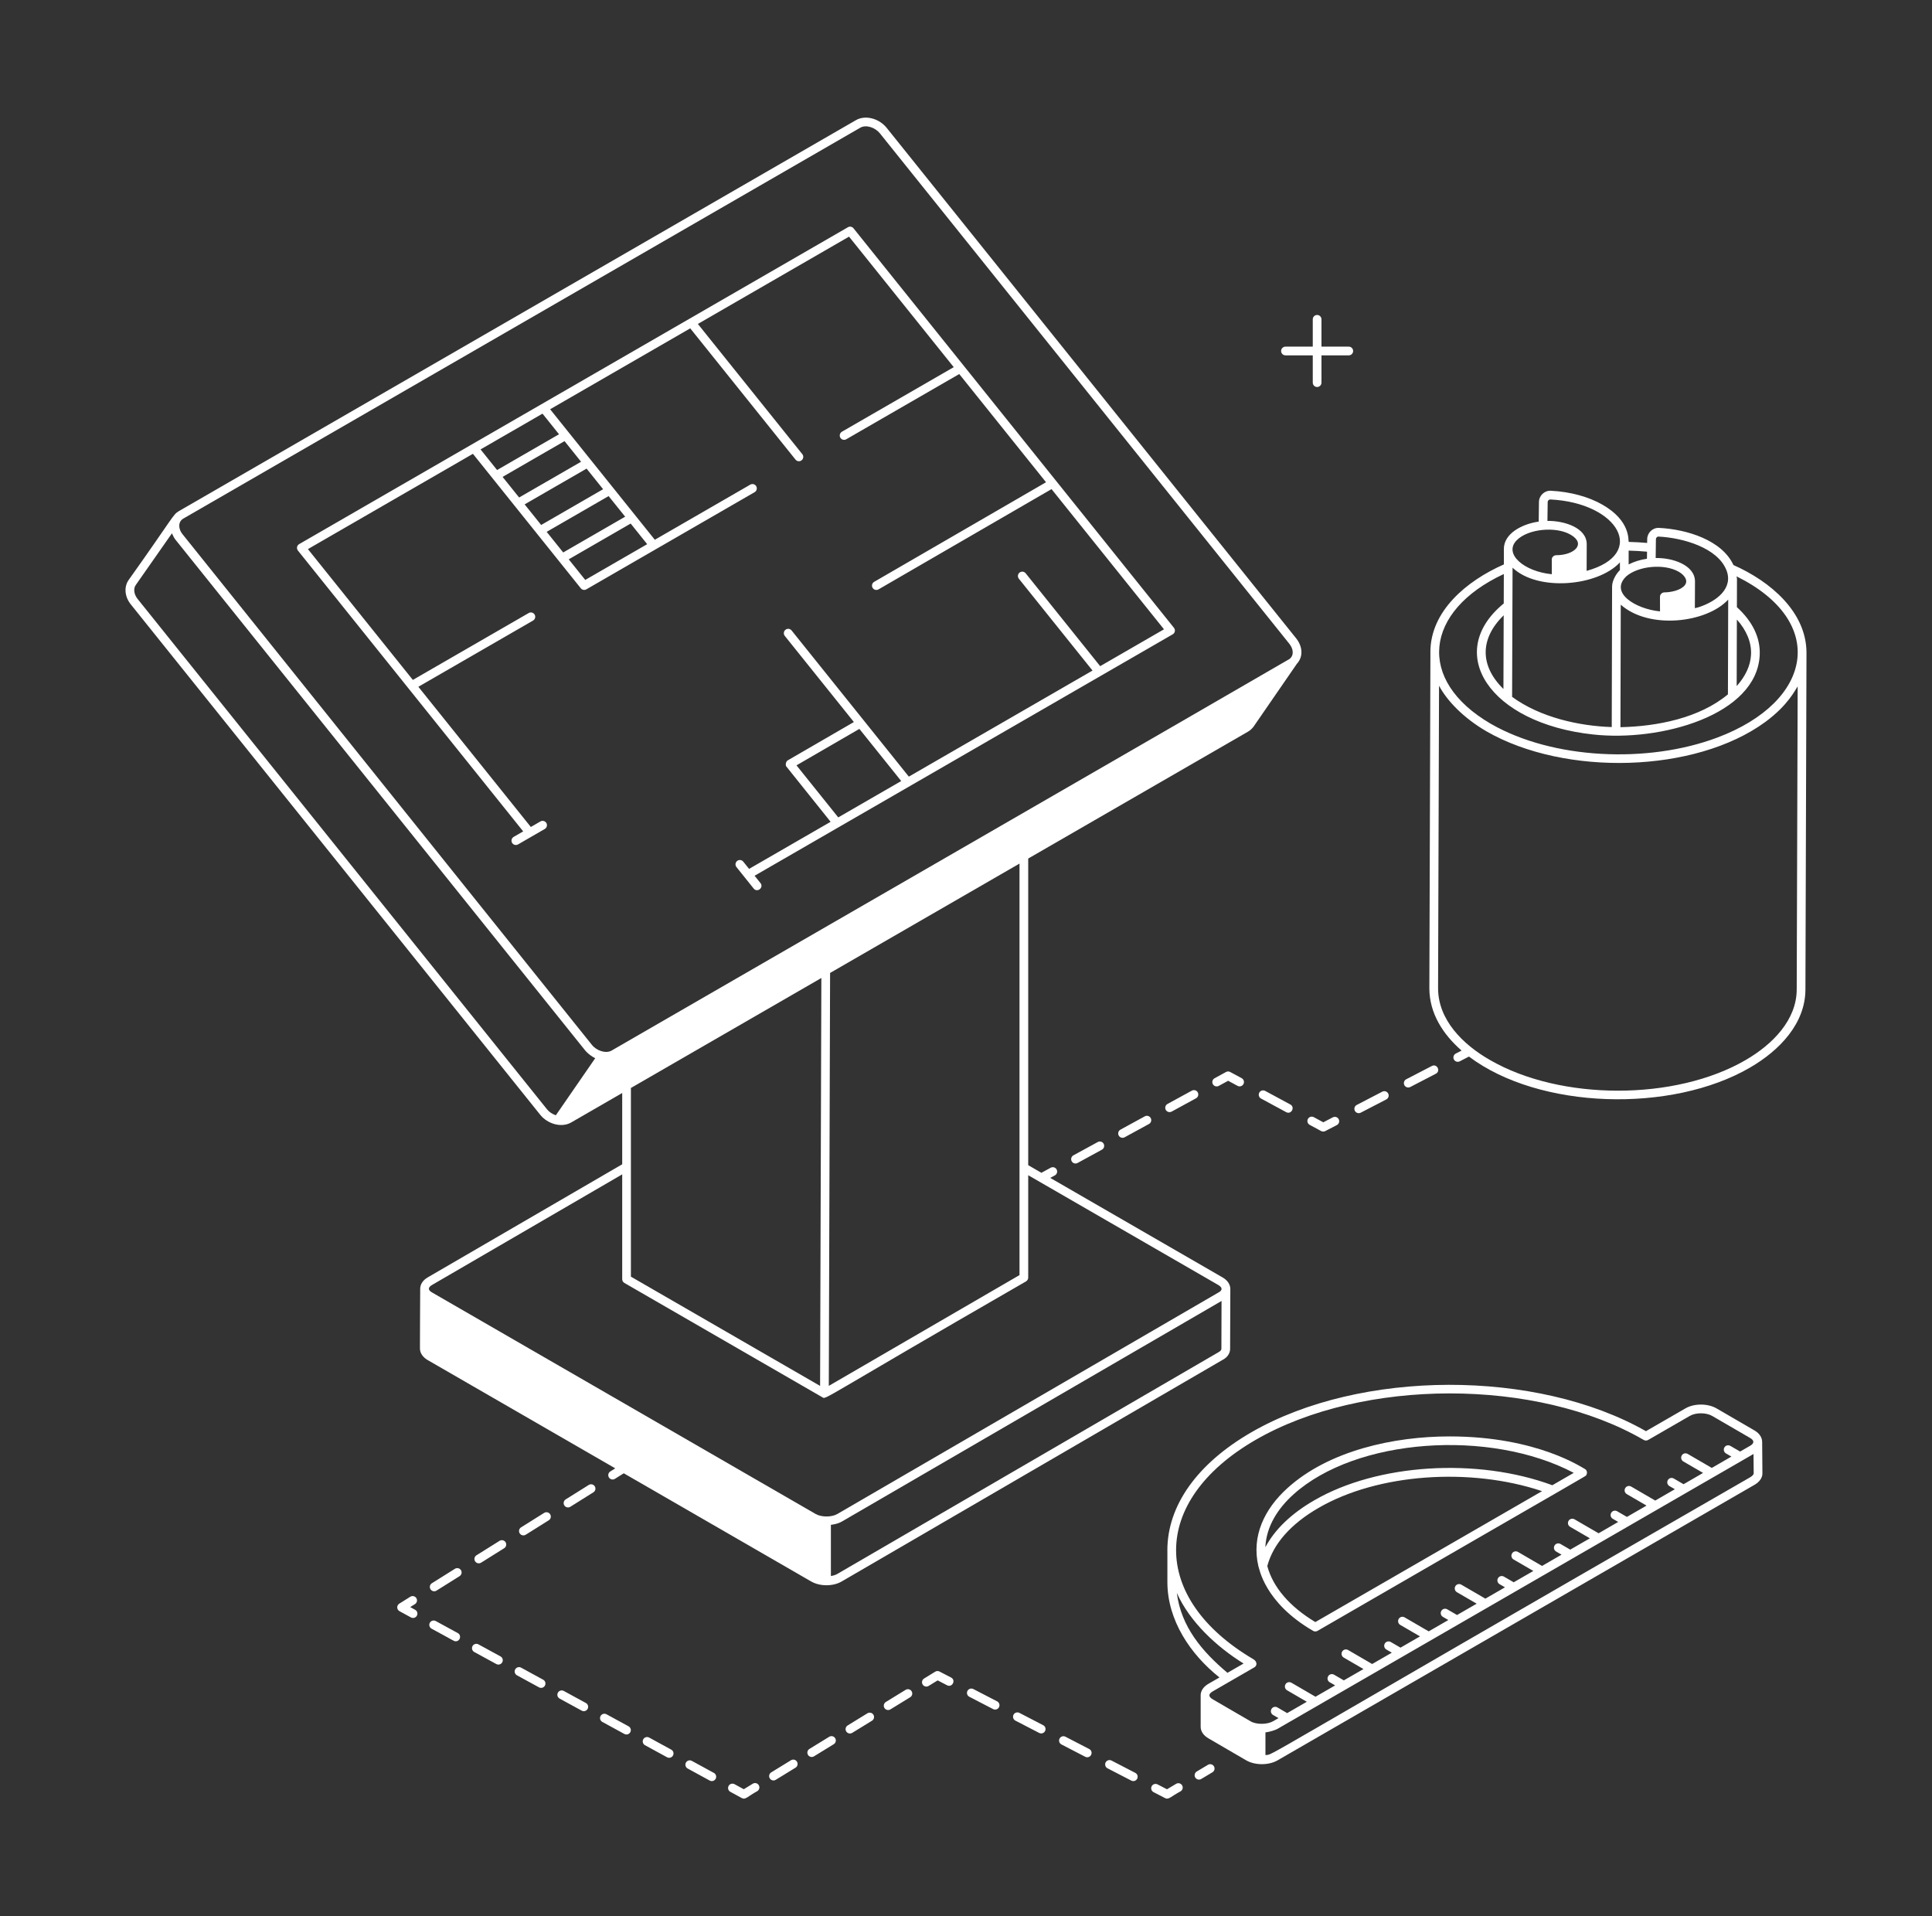 <svg width="121" height="120" viewBox="0 0 121 120" fill="none" xmlns="http://www.w3.org/2000/svg">
<rect x="0" y="0" width="121" height="120" fill="#333333" stroke="none"/>
<path d="M74.645 68.299L73.12 69.131C72.988 69.203 72.94 69.368 73.011 69.501C73.085 69.635 73.252 69.681 73.382 69.609L74.907 68.777C75.039 68.705 75.087 68.54 75.015 68.407C74.942 68.274 74.776 68.227 74.645 68.299ZM71.698 69.907L70.174 70.74C70.041 70.812 69.993 70.978 70.065 71.11C70.139 71.244 70.306 71.29 70.436 71.218L71.96 70.386C72.092 70.314 72.14 70.148 72.069 70.016C71.995 69.882 71.829 69.836 71.698 69.907ZM68.751 71.517L67.227 72.349C67.095 72.421 67.047 72.586 67.118 72.718C67.192 72.853 67.359 72.899 67.489 72.827L69.013 71.995C69.145 71.923 69.193 71.757 69.122 71.625C69.049 71.492 68.881 71.445 68.751 71.517ZM76.786 67.13L76.068 67.522C75.936 67.594 75.888 67.76 75.959 67.892C76.033 68.026 76.2 68.072 76.33 68.001L76.918 67.68L77.506 67.998C77.639 68.07 77.805 68.02 77.876 67.888C77.947 67.755 77.898 67.59 77.766 67.518L77.047 67.13C76.966 67.086 76.869 67.085 76.786 67.13ZM78.868 68.424C78.796 68.556 78.845 68.722 78.977 68.793L80.553 69.645C80.873 69.817 81.128 69.336 80.813 69.165L79.237 68.314C79.104 68.242 78.939 68.291 78.868 68.424ZM83.474 69.97L82.877 70.28L82.284 69.96C82.15 69.888 81.986 69.938 81.915 70.07C81.843 70.203 81.892 70.368 82.024 70.44L82.743 70.829C82.826 70.873 82.921 70.871 82.999 70.831L83.726 70.454C83.859 70.385 83.911 70.22 83.842 70.086C83.772 69.953 83.609 69.902 83.474 69.97ZM85.222 69.678L86.826 68.847C86.959 68.777 87.011 68.612 86.942 68.479C86.873 68.345 86.708 68.293 86.574 68.362L84.971 69.194C84.838 69.263 84.786 69.428 84.855 69.562C84.923 69.694 85.087 69.748 85.222 69.678ZM88.323 68.071L89.927 67.239C90.246 67.072 89.998 66.589 89.676 66.754L88.071 67.586C87.938 67.656 87.886 67.82 87.955 67.954C88.023 68.086 88.187 68.14 88.323 68.071Z" fill="white"/>
<path d="M76.551 85.169C76.863 85.014 77.041 84.758 77.041 84.468C77.044 83.53 77.051 81.654 77.055 80.716C77.053 80.437 76.88 80.176 76.576 79.999L65.776 73.762L66.067 73.604C66.199 73.532 66.247 73.366 66.175 73.234C66.103 73.1 65.934 73.053 65.805 73.125L65.223 73.443L64.396 72.965V53.764C65.806 52.95 59.292 56.711 78.176 45.809C78.329 45.714 78.417 45.619 78.505 45.511C78.581 45.401 81.399 41.313 81.219 41.573C81.669 41.083 81.544 40.433 81.182 39.98L55.534 8.009C55.052 7.408 54.188 7.187 53.609 7.523L11.21 32.003C10.82 32.227 10.884 32.35 8.051 36.328C7.756 36.757 7.808 37.363 8.183 37.837L33.831 69.807C34.289 70.379 35.151 70.641 35.766 70.295L38.968 68.446V72.91L26.773 80.001C26.485 80.173 26.322 80.424 26.317 80.693C26.312 81.028 26.299 84.569 26.302 84.457C26.302 84.757 26.519 85.015 26.774 85.163L38.532 91.951L38.223 92.145C38.095 92.225 38.057 92.393 38.136 92.521C38.219 92.651 38.388 92.686 38.513 92.607L39.067 92.26L50.803 99.035C50.805 99.036 50.807 99.037 50.809 99.037C50.81 99.038 50.812 99.038 50.813 99.039C51.347 99.349 52.176 99.349 52.708 99.038C55.092 97.652 43.967 104.123 76.551 85.169ZM63.851 79.849L51.907 86.786L51.988 60.928L63.851 54.079C63.851 60.24 63.851 73.717 63.851 79.849ZM53.882 7.995C54.243 7.788 54.814 7.984 55.107 8.35L80.755 40.321C80.984 40.607 81.073 41.017 80.765 41.264C80.059 41.694 38.171 65.858 38.288 65.799C37.91 65.992 37.353 65.778 37.084 65.449L11.435 33.457C11.172 33.146 11.128 32.68 11.483 32.474L53.882 7.995ZM8.611 37.498C8.389 37.218 8.344 36.864 8.5 36.639L10.768 33.398C10.864 33.603 10.897 33.68 11.003 33.813L36.651 65.784C36.654 65.787 36.657 65.789 36.66 65.792C36.66 65.792 36.661 65.793 36.661 65.793C36.822 65.991 37.108 66.189 37.278 66.267L34.812 69.841C34.603 69.771 34.401 69.645 34.258 69.466L8.611 37.498ZM51.441 61.244L51.362 86.788L39.513 79.946C39.513 76.023 39.513 72.465 39.513 68.131L51.441 61.244ZM27.051 80.471L38.968 73.541V80.104C38.968 80.201 39.02 80.291 39.104 80.34L51.497 87.496C51.759 87.647 51.102 87.825 64.261 80.242C64.344 80.193 64.396 80.103 64.396 80.006V73.594C67.958 75.652 72.478 78.261 76.302 80.47C76.576 80.631 76.567 80.805 76.314 80.937L52.434 94.813C52.083 95.015 51.453 95.015 51.093 94.814C37.252 86.821 40.998 88.984 27.057 80.935C26.8 80.791 26.794 80.624 27.051 80.471ZM52.433 98.567C52.323 98.631 52.184 98.669 52.038 98.694V95.488C52.285 95.457 52.525 95.4 52.72 95.285L76.504 81.469L76.495 84.467C76.495 84.544 76.427 84.622 76.292 84.69L52.433 98.567Z" fill="white"/>
<path d="M32.767 52.063L32.171 52.407C32.041 52.482 31.996 52.649 32.071 52.779C32.149 52.912 32.317 52.953 32.444 52.879L34.119 51.912C34.249 51.837 34.294 51.67 34.22 51.539C34.142 51.408 33.974 51.365 33.847 51.44L33.245 51.787L26.202 43.008L33.385 38.861C33.515 38.786 33.56 38.619 33.486 38.489C33.408 38.357 33.24 38.314 33.113 38.389L25.857 42.578L19.285 34.386L29.619 28.419L36.375 36.84C36.459 36.945 36.609 36.973 36.724 36.905C36.878 36.816 45.83 31.648 47.263 30.821C47.392 30.745 47.437 30.579 47.363 30.448C47.285 30.317 47.118 30.273 46.99 30.349L41.011 33.801L34.454 25.628L43.229 20.562L49.823 28.782C49.919 28.901 50.091 28.917 50.206 28.824C50.323 28.73 50.343 28.558 50.249 28.441L43.707 20.286L53.175 14.819L59.732 22.992L52.729 27.035C52.599 27.111 52.554 27.277 52.629 27.408C52.706 27.541 52.875 27.582 53.002 27.507L60.077 23.423L65.512 30.199L54.749 36.436C54.618 36.512 54.574 36.678 54.65 36.809C54.726 36.941 54.895 36.982 55.021 36.908L65.857 30.629L72.9 39.408L68.903 41.716L64.237 35.9C64.142 35.782 63.971 35.763 63.853 35.858C63.736 35.952 63.717 36.123 63.81 36.24L68.424 41.992L56.92 48.634L49.577 39.48C49.482 39.363 49.311 39.343 49.193 39.438C49.076 39.532 49.057 39.703 49.15 39.821L53.478 45.215L49.337 47.615C49.211 47.692 49.185 47.897 49.238 47.987C49.425 48.221 52.198 51.684 52.021 51.463L46.914 54.411L46.55 53.957C46.455 53.84 46.285 53.821 46.166 53.915C46.049 54.009 46.03 54.181 46.124 54.298L47.202 55.642C47.43 55.923 47.852 55.581 47.628 55.3L47.26 54.841C56.456 49.532 61.617 46.552 73.448 39.721C73.591 39.64 73.629 39.447 73.524 39.315L53.454 14.296C53.369 14.19 53.22 14.161 53.105 14.23L18.737 34.073C18.593 34.154 18.556 34.347 18.66 34.479L32.767 52.063ZM49.884 47.927L53.823 45.645L56.442 48.91L52.499 51.187L49.884 47.927ZM36.392 28.915L32.513 31.154L31.477 29.864L35.356 27.624L36.392 28.915ZM37.772 30.635L33.893 32.875L32.858 31.585L36.737 29.345L37.772 30.635ZM39.153 32.356L35.273 34.596L34.238 33.305L38.117 31.066L39.153 32.356ZM36.654 36.316L35.619 35.026L39.498 32.786L40.533 34.077L36.654 36.316ZM33.977 25.904L35.011 27.194L31.132 29.434L30.097 28.143C30.248 28.056 34.086 25.841 33.977 25.904ZM113.139 40.869C113.133 38.333 110.897 36.415 108.565 35.384C107.842 33.817 105.636 33.144 103.9 33.058C103.494 33.038 103.167 33.372 103.163 33.759L103.16 34C102.797 33.968 102.409 33.944 102.004 33.935C101.967 33.826 102.132 32.626 100.376 31.613C99.497 31.105 98.341 30.792 97.123 30.732C96.72 30.715 96.389 31.04 96.384 31.434L96.368 32.664C95.342 32.809 94.179 33.398 94.186 34.389C94.187 34.637 94.187 35.457 94.186 35.345C91.842 36.379 89.583 38.271 89.584 40.84C89.584 40.848 89.586 40.856 89.586 40.864L89.52 61.885C89.52 63.45 90.371 64.773 91.537 65.788L91.173 65.977C91.04 66.047 90.987 66.212 91.057 66.346C91.124 66.477 91.289 66.532 91.424 66.462L92 66.164C96.401 69.481 104.684 69.715 109.599 66.856C111.467 65.773 113.073 64.084 113.073 61.952C113.113 49.164 113.097 54.301 113.139 40.887C113.139 40.887 113.14 40.887 113.138 40.884C113.138 40.879 113.139 40.874 113.139 40.869ZM108.779 38.796C109.385 39.476 109.701 40.222 109.666 40.99C109.634 41.686 109.314 42.352 108.767 42.964L108.779 38.796ZM108.236 37.548C108.236 37.672 108.219 43.753 108.219 43.482C106.439 44.967 103.788 45.49 101.488 45.538C101.489 45.429 101.508 37.367 101.507 37.867C103.281 39.441 106.889 39.012 108.236 37.548ZM94.702 43.638C94.704 43.093 94.732 35.291 94.731 35.55C96.312 37.058 100.063 36.716 101.451 35.221C101.452 35.22 101.454 35.219 101.455 35.217V35.7C101.209 35.938 100.97 36.364 100.965 36.711C100.965 36.712 100.964 36.714 100.964 36.715C100.964 36.715 100.964 36.716 100.964 36.716C100.964 36.717 100.964 36.717 100.964 36.718C100.964 36.827 100.942 45.693 100.943 45.53C98.912 45.466 96.465 44.931 94.702 43.638ZM94.175 38.532L94.159 43.145C92.668 41.687 92.681 39.986 94.175 38.532ZM105.143 35.807C105.495 36.01 105.751 36.356 105.517 36.649C105.266 36.967 104.647 37.095 104.24 37.095C104.091 37.095 103.963 37.222 103.963 37.371C103.963 37.481 103.967 38.396 103.967 38.286C102.442 38.139 100.782 37.124 101.85 36.094C102.578 35.452 104.21 35.269 105.143 35.807ZM103.874 33.602C105.415 33.679 107.562 34.303 108.118 35.69C108.12 35.695 108.124 35.699 108.126 35.704C108.568 36.838 107.523 37.663 106.351 38.036C106.287 38.056 106.214 38.066 106.148 38.084C106.166 34.754 106.146 38.632 106.156 36.415C106.158 35.379 104.733 34.918 103.694 34.946L103.709 33.767C103.711 33.683 103.781 33.593 103.874 33.602ZM103.147 34.99C102.72 35.051 102.334 35.176 102.001 35.345V34.48C102.403 34.49 102.792 34.515 103.153 34.547L103.147 34.99ZM96.93 31.441C96.932 31.348 97.005 31.279 97.095 31.277C101.387 31.49 103.18 34.702 99.369 35.749C99.37 35.58 99.367 36.364 99.376 34.09C99.384 33.053 97.979 32.606 96.915 32.62L96.93 31.441ZM98.364 33.481C99.369 34.064 98.591 34.769 97.46 34.769C97.311 34.769 97.183 34.897 97.183 35.046C97.183 35.05 97.187 35.052 97.188 35.056V35.959C95.452 35.791 94.144 34.68 94.995 33.827C95.71 33.111 97.442 32.95 98.364 33.481ZM94.184 35.946L94.178 37.791C90.407 40.879 93.29 45.301 99.781 45.995C103.985 46.46 110.038 44.795 110.21 41.015C110.26 39.938 109.757 38.908 108.781 38.022C108.781 37.904 108.786 36.139 108.786 36.251C108.786 36.25 108.787 36.25 108.785 36.246C108.785 36.246 108.785 36.247 108.785 36.246C108.785 36.194 108.763 36.145 108.759 36.093C114.472 38.92 113.569 43.93 107.553 46.189C103.177 47.832 97.236 47.547 93.377 45.33C88.668 42.597 89.209 38.261 94.184 35.946ZM112.587 42.983L112.527 61.951C112.527 63.875 111.015 65.404 109.325 66.384C104.928 68.94 97.75 68.94 93.322 66.383C91.6 65.402 90.066 63.852 90.066 61.886L90.126 42.941C90.608 43.852 91.627 44.945 93.104 45.802C98.02 48.628 106.189 48.418 110.566 45.206C112.002 44.148 112.433 43.195 112.587 42.983ZM110.363 90.299C110.363 90.018 110.188 89.755 109.883 89.577L107.507 88.197C106.961 87.879 106.108 87.877 105.564 88.192L103.085 89.623C96.242 85.731 85.197 85.753 78.373 89.692C74.985 91.648 73.116 94.27 73.111 97.075C73.111 97.084 73.113 97.093 73.113 97.102V99.075C73.113 101.455 74.548 103.597 76.374 105.045L75.677 105.447C75.372 105.624 75.196 105.885 75.196 106.164C75.196 106.166 75.197 106.168 75.197 106.17V108.14C75.197 108.418 75.374 108.681 75.684 108.859C76.675 109.436 78.178 110.311 78.062 110.243C78.604 110.552 79.456 110.554 80.003 110.242L109.881 92.984C110.198 92.803 110.379 92.542 110.379 92.267C110.379 92.266 110.379 92.265 110.379 92.264C110.377 92.063 110.385 92.992 110.363 90.299ZM73.704 99.752C74.516 101.567 76.195 103.124 77.884 104.173L76.875 104.755C75.287 103.42 73.97 101.867 73.704 99.752ZM75.95 105.919C76.153 105.802 78.674 104.346 78.557 104.414C78.73 104.314 78.765 104.061 78.489 103.898C72.067 100.114 71.976 94.016 78.645 90.164C85.343 86.298 96.246 86.278 102.948 90.173C103.033 90.222 103.136 90.222 103.222 90.173L105.837 88.664C106.209 88.449 106.862 88.451 107.232 88.668L109.608 90.048C109.889 90.211 109.867 90.389 109.61 90.537L108.982 90.899L108.371 90.544C108.238 90.468 108.072 90.511 107.998 90.643C107.922 90.773 107.966 90.94 108.096 91.016L108.437 91.214L107.208 91.924L105.7 91.047C105.568 90.971 105.401 91.014 105.327 91.146C105.251 91.276 105.295 91.443 105.425 91.519L106.662 92.238L105.441 92.944L104.829 92.588C104.697 92.512 104.531 92.555 104.456 92.687C104.381 92.817 104.424 92.984 104.554 93.06L104.896 93.258L103.667 93.968L102.159 93.091C102.026 93.015 101.86 93.059 101.786 93.191C101.71 93.32 101.754 93.488 101.884 93.563L103.121 94.283L101.893 94.992L101.281 94.637C101.15 94.562 100.982 94.605 100.908 94.736C100.832 94.867 100.876 95.034 101.006 95.109L101.347 95.307L100.118 96.017L98.61 95.141C98.478 95.066 98.312 95.109 98.237 95.24C98.161 95.37 98.205 95.537 98.335 95.612L99.573 96.332L98.344 97.041L97.732 96.686C97.6 96.611 97.434 96.654 97.359 96.785C97.284 96.915 97.327 97.082 97.457 97.158L97.799 97.356L96.577 98.062L95.069 97.185C94.937 97.109 94.77 97.153 94.696 97.284C94.62 97.414 94.664 97.581 94.794 97.657L96.031 98.376L94.803 99.086L94.191 98.731C94.059 98.655 93.892 98.698 93.818 98.83C93.742 98.96 93.786 99.127 93.916 99.203L94.257 99.401L93.028 100.11L91.52 99.234C91.389 99.158 91.222 99.202 91.147 99.333C91.072 99.463 91.115 99.63 91.245 99.706L92.483 100.425L91.254 101.135L90.642 100.779C90.51 100.703 90.344 100.747 90.269 100.878C90.194 101.008 90.237 101.176 90.367 101.251L90.709 101.45L89.479 102.159L87.971 101.283C87.839 101.207 87.673 101.25 87.599 101.382C87.523 101.512 87.567 101.679 87.697 101.755L88.934 102.474L87.713 103.179L87.101 102.824C86.969 102.749 86.803 102.792 86.728 102.923C86.653 103.053 86.696 103.22 86.826 103.296L87.168 103.494L85.938 104.204L84.43 103.327C84.298 103.252 84.132 103.295 84.057 103.426C83.982 103.556 84.025 103.723 84.155 103.799L85.393 104.519L84.164 105.228L83.552 104.873C83.421 104.797 83.254 104.84 83.18 104.972C83.104 105.102 83.147 105.269 83.278 105.345L83.619 105.543L82.389 106.253L80.882 105.376C80.749 105.301 80.583 105.344 80.509 105.475C80.433 105.605 80.477 105.773 80.607 105.848L81.844 106.568L80.615 107.278L80.004 106.922C79.872 106.846 79.705 106.89 79.631 107.02C79.555 107.151 79.599 107.317 79.729 107.394L80.07 107.592L79.72 107.794C79.374 107.99 78.701 108.011 78.329 107.795L75.952 106.413C75.676 106.253 75.672 106.08 75.95 105.919ZM109.61 92.511C77.639 110.914 79.852 109.83 79.254 109.905V108.486C79.519 108.459 79.888 108.334 79.997 108.271L109.821 91.052L109.833 92.268C109.832 92.326 109.763 92.423 109.61 92.511Z" fill="white"/>
<path d="M78.81 98.071C78.868 98.182 79.157 100.336 82.24 102.129C82.323 102.176 82.426 102.179 82.514 102.129C100.553 91.697 99.28 92.469 99.345 92.377C99.438 92.218 99.38 92.072 99.279 92.002C99.151 91.953 96.314 89.954 90.797 89.951C87.304 89.949 83.223 90.836 80.624 93.195C79.189 94.496 78.373 96.191 78.81 98.071ZM81.004 93.587C84.917 90.05 93.32 89.469 98.563 92.233L97.221 93.008C92.519 91.268 86.274 91.654 82.315 93.951C80.877 94.778 79.837 95.779 79.248 96.892C79.31 95.566 80.044 94.454 81.004 93.587ZM82.379 101.577C80.749 100.598 79.719 99.379 79.37 98.069C79.736 96.685 80.844 95.426 82.588 94.424C86.297 92.273 92.074 91.872 96.578 93.379L82.379 101.577ZM36.874 92.99L35.429 93.895C35.301 93.975 35.263 94.143 35.343 94.271C35.425 94.401 35.594 94.436 35.719 94.357L37.163 93.452C37.291 93.372 37.33 93.204 37.25 93.076C37.169 92.948 37.001 92.91 36.874 92.99ZM31.287 96.49L29.841 97.395C29.713 97.475 29.675 97.643 29.755 97.771C29.837 97.901 30.007 97.936 30.131 97.857L31.577 96.952C31.705 96.872 31.743 96.704 31.663 96.576C31.583 96.448 31.414 96.411 31.287 96.49ZM34.08 94.74L32.635 95.645C32.507 95.725 32.468 95.893 32.548 96.021C32.631 96.151 32.8 96.186 32.925 96.108L34.37 95.202C34.498 95.122 34.536 94.954 34.456 94.826C34.376 94.698 34.207 94.661 34.08 94.74ZM28.493 98.24L27.048 99.145C26.92 99.225 26.882 99.394 26.962 99.521C27.044 99.651 27.213 99.686 27.338 99.608L28.782 98.702C28.91 98.622 28.949 98.454 28.869 98.326C28.789 98.198 28.619 98.161 28.493 98.24ZM25.691 100.639L25.989 100.452C26.117 100.373 26.155 100.204 26.075 100.076C25.994 99.949 25.826 99.912 25.699 99.99L25.006 100.424C24.829 100.534 24.837 100.794 25.02 100.895L25.738 101.287C25.868 101.358 26.035 101.312 26.108 101.178C26.18 101.046 26.132 100.88 26 100.808L25.691 100.639ZM37.984 107.351C37.853 107.279 37.687 107.326 37.613 107.459C37.542 107.591 37.59 107.757 37.722 107.829L39.105 108.584C39.234 108.655 39.401 108.609 39.475 108.475C39.547 108.343 39.499 108.177 39.367 108.105L37.984 107.351ZM40.657 108.81C40.527 108.739 40.359 108.786 40.286 108.919C40.215 109.051 40.263 109.216 40.395 109.288L41.777 110.043C41.907 110.115 42.074 110.069 42.148 109.935C42.22 109.802 42.172 109.637 42.039 109.565L40.657 108.81ZM43.33 110.27C43.199 110.197 43.032 110.245 42.959 110.378C42.888 110.51 42.935 110.676 43.068 110.748L44.45 111.503C44.58 111.574 44.747 111.528 44.821 111.394C44.892 111.262 44.845 111.096 44.712 111.024L43.33 110.27ZM35.311 105.891C35.181 105.819 35.014 105.866 34.94 106C34.869 106.132 34.917 106.297 35.049 106.369L36.432 107.124C36.562 107.196 36.729 107.15 36.802 107.015C36.874 106.883 36.826 106.718 36.694 106.646L35.311 105.891ZM27.291 101.513C27.16 101.442 26.994 101.489 26.92 101.622C26.849 101.754 26.897 101.919 27.029 101.991C28.483 102.772 28.418 102.78 28.543 102.78C28.826 102.78 28.919 102.401 28.674 102.268L27.291 101.513ZM29.964 102.973C29.834 102.901 29.667 102.948 29.593 103.081C29.522 103.213 29.57 103.379 29.702 103.451L31.085 104.206C31.215 104.277 31.382 104.231 31.455 104.097C31.527 103.965 31.479 103.799 31.347 103.727L29.964 102.973ZM32.637 104.432C32.506 104.36 32.34 104.408 32.266 104.541C32.195 104.673 32.243 104.838 32.375 104.91L33.758 105.665C33.888 105.737 34.055 105.691 34.128 105.557C34.2 105.424 34.152 105.259 34.02 105.187L32.637 104.432ZM47.145 111.7L46.582 112.045L46.003 111.729C45.871 111.657 45.705 111.704 45.632 111.838C45.56 111.97 45.608 112.136 45.74 112.207L46.459 112.599C46.689 112.724 46.815 112.502 47.43 112.164C47.558 112.085 47.599 111.918 47.52 111.789C47.442 111.661 47.275 111.62 47.145 111.7ZM54.326 107.29L53.088 108.051C52.96 108.13 52.92 108.298 52.999 108.426C53.078 108.555 53.247 108.594 53.374 108.515L54.612 107.755C54.739 107.676 54.78 107.508 54.701 107.38C54.623 107.251 54.455 107.212 54.326 107.29ZM56.719 105.821L55.481 106.581C55.353 106.66 55.313 106.827 55.391 106.956C55.47 107.085 55.639 107.124 55.766 107.045L57.004 106.285C57.132 106.206 57.173 106.039 57.094 105.91C57.016 105.782 56.848 105.742 56.719 105.821ZM51.932 108.761L50.694 109.521C50.566 109.599 50.526 109.767 50.605 109.896C50.684 110.025 50.853 110.064 50.98 109.985L52.218 109.225C52.346 109.146 52.386 108.978 52.307 108.85C52.23 108.722 52.061 108.681 51.932 108.761ZM49.538 110.23L48.3 110.99C48.173 111.069 48.132 111.237 48.211 111.365C48.29 111.494 48.459 111.533 48.586 111.455L49.824 110.695C49.952 110.616 49.992 110.448 49.913 110.32C49.836 110.192 49.668 110.151 49.538 110.23ZM58.84 104.674C58.753 104.629 58.651 104.633 58.572 104.684L57.875 105.112C57.747 105.191 57.706 105.358 57.785 105.487C57.864 105.616 58.033 105.655 58.16 105.576L58.726 105.229L59.315 105.535C59.637 105.701 59.885 105.215 59.566 105.05L58.84 104.674ZM69.613 110.249C69.48 110.181 69.314 110.232 69.245 110.366C69.176 110.5 69.228 110.664 69.361 110.734L70.853 111.505C70.987 111.575 71.152 111.521 71.22 111.388C71.29 111.254 71.237 111.09 71.104 111.021L69.613 110.249ZM66.728 108.756C66.595 108.687 66.429 108.739 66.36 108.873C66.291 109.007 66.343 109.171 66.476 109.24L67.968 110.013C68.103 110.082 68.267 110.029 68.335 109.896C68.405 109.762 68.352 109.597 68.219 109.528L66.728 108.756ZM63.844 107.263C63.712 107.195 63.545 107.246 63.476 107.38C63.407 107.514 63.459 107.679 63.592 107.748L65.084 108.52C65.218 108.589 65.383 108.537 65.451 108.403C65.521 108.269 65.469 108.105 65.335 108.036L63.844 107.263ZM60.959 105.771C60.826 105.702 60.661 105.754 60.591 105.888C60.522 106.022 60.574 106.186 60.708 106.255L62.199 107.027C62.334 107.096 62.498 107.043 62.566 106.91C62.636 106.776 62.584 106.612 62.45 106.542L60.959 105.771ZM73.661 111.706L73.088 112.048L72.496 111.742C72.364 111.674 72.198 111.724 72.129 111.859C72.06 111.993 72.112 112.157 72.245 112.227L72.972 112.603C73.196 112.718 73.323 112.506 73.94 112.175C74.07 112.098 74.112 111.93 74.035 111.801C73.957 111.671 73.788 111.629 73.661 111.706ZM75.654 110.516L74.952 110.935C74.822 111.013 74.781 111.18 74.857 111.309C74.935 111.44 75.103 111.481 75.231 111.404L75.933 110.985C76.063 110.908 76.105 110.74 76.028 110.611C75.95 110.48 75.782 110.438 75.654 110.516ZM80.508 22.253H82.218V23.963C82.218 24.113 82.34 24.235 82.49 24.235C82.641 24.235 82.763 24.113 82.763 23.963V22.253H84.473C84.623 22.253 84.746 22.131 84.746 21.98C84.746 21.829 84.623 21.707 84.473 21.707H82.763V19.997C82.763 19.846 82.641 19.724 82.49 19.724C82.34 19.724 82.218 19.846 82.218 19.997V21.707H80.508C80.358 21.707 80.235 21.829 80.235 21.98C80.235 22.131 80.358 22.253 80.508 22.253Z" fill="white"/>
</svg>
